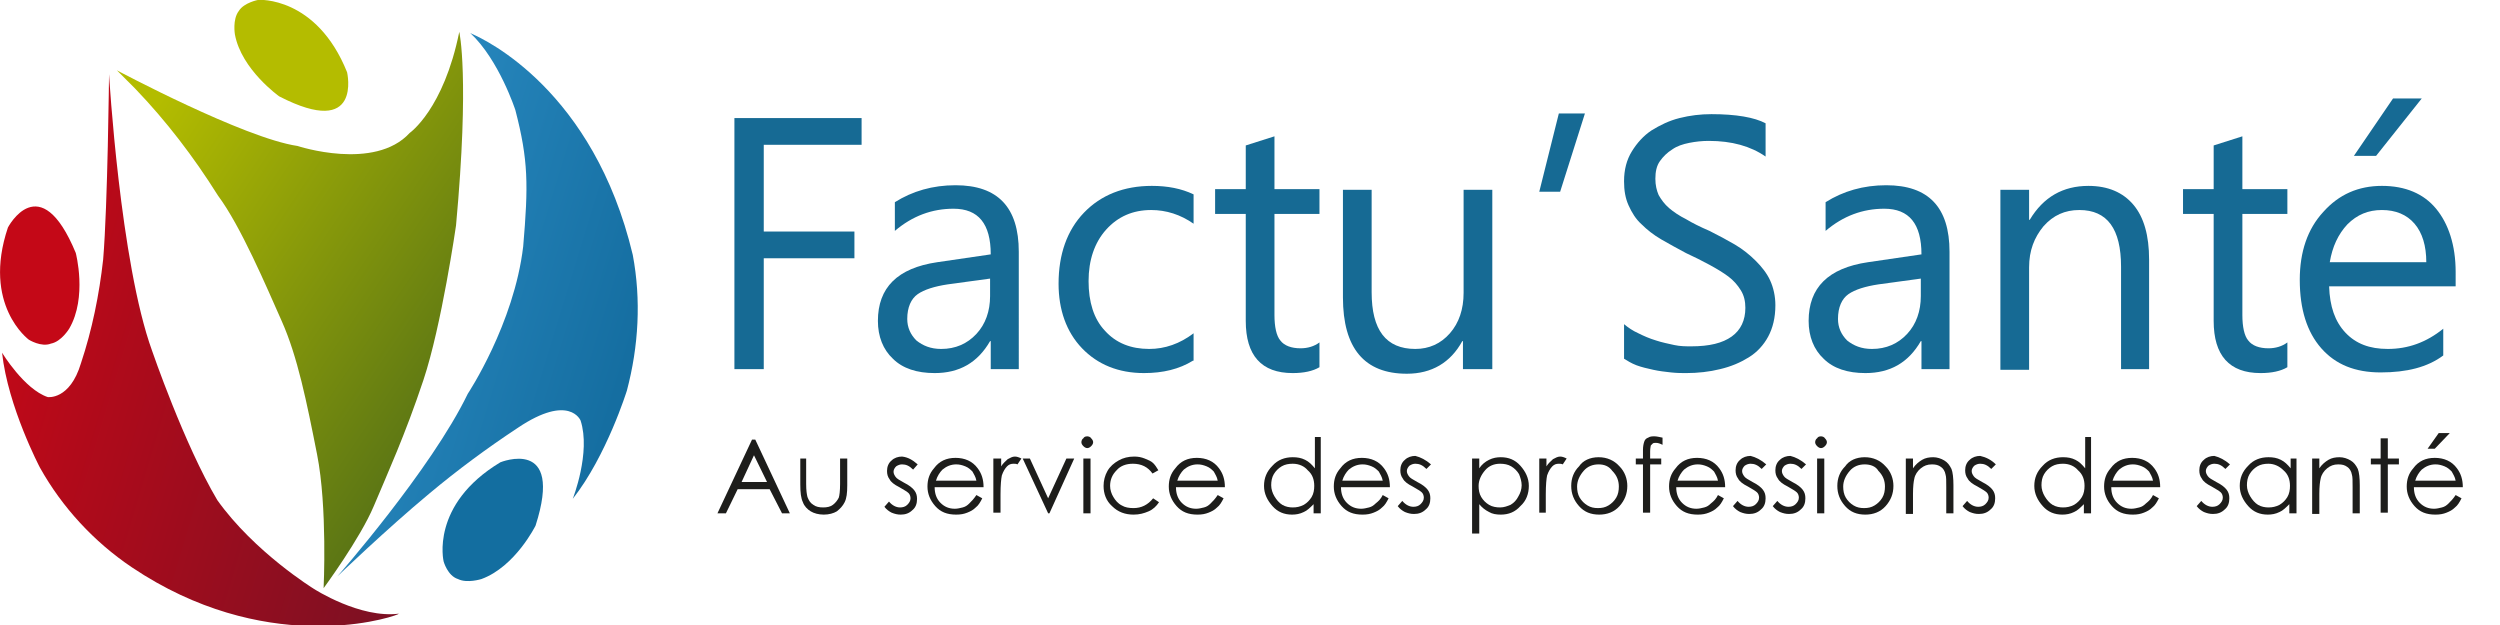 <?xml version="1.0" encoding="utf-8"?>
<!-- Generator: Adobe Illustrator 26.0.2, SVG Export Plug-In . SVG Version: 6.00 Build 0)  -->
<svg version="1.1" id="Calque_1" xmlns="http://www.w3.org/2000/svg" xmlns:xlink="http://www.w3.org/1999/xlink" x="0px" y="0px"
	 viewBox="0 0 383.3 95.9" style="enable-background:new 0 0 383.3 95.9;" xml:space="preserve">
<style type="text/css">
	.st0{fill-rule:evenodd;clip-rule:evenodd;fill:url(#Tracé_1996_00000109000517179201108000000007970732901087790764_);}
	.st1{fill-rule:evenodd;clip-rule:evenodd;fill:url(#Tracé_1997_00000061443929430795205070000005181154628756846264_);}
	.st2{fill-rule:evenodd;clip-rule:evenodd;fill:#B4BC00;}
	.st3{fill-rule:evenodd;clip-rule:evenodd;fill:url(#Tracé_1999_00000138553138496962046290000008193475786672084889_);}
	.st4{fill-rule:evenodd;clip-rule:evenodd;fill:#136EA0;}
	.st5{fill-rule:evenodd;clip-rule:evenodd;fill:#C40817;}
	.st6{enable-background:new    ;}
	.st7{fill:#166A94;}
	.st8{fill:#1D1D1B;}
</style>
<g id="Groupe_616" transform="translate(48.716 51.279)">
	<g id="Groupe_615">
		
			<linearGradient id="Tracé_1996_00000129165129264413403080000010989366627677059722_" gradientUnits="userSpaceOnUse" x1="-208.282" y1="412.832" x2="-207.338" y2="412.31" gradientTransform="matrix(46.099 0 0 -83.323 9599.82 34377.406)">
			<stop  offset="0" style="stop-color:#2E90C8"/>
			<stop  offset="1" style="stop-color:#156EA1"/>
		</linearGradient>
		
			<path id="Tracé_1996" style="fill-rule:evenodd;clip-rule:evenodd;fill:url(#Tracé_1996_00000129165129264413403080000010989366627677059722_);" d="
			M23.4-46.2c0,0,0.1,0,0.2,0.1c2.1,0.9,18.7,8.7,24.7,33.9c1.3,6.9,0.9,14-0.9,20.8c0,0-3.1,10-8.3,16.6c0,0,2.8-7.1,1.2-12
			c0,0-1.7-4.2-9.6,1.1c-4.7,3.1-9.3,6.5-13.6,10.1C10.6,29.8,3,37.1,3,37.1s14.4-16.4,20-28c0,0,7.1-10.7,8.5-22.6
			c0.8-9.4,0.8-13.2-1.2-20.9C30.3-34.4,27.8-42.1,23.4-46.2z"/>
		
			<linearGradient id="Tracé_1997_00000018955317802302053210000016388282141979847338_" gradientUnits="userSpaceOnUse" x1="-208.349" y1="413.273" x2="-207.552" y2="412.414" gradientTransform="matrix(53.063 0 0 -85.257 11040.513 35184.875)">
			<stop  offset="0" style="stop-color:#B3BC00"/>
			<stop  offset="1" style="stop-color:#496719"/>
		</linearGradient>
		
			<path id="Tracé_1997" style="fill-rule:evenodd;clip-rule:evenodd;fill:url(#Tracé_1997_00000018955317802302053210000016388282141979847338_);" d="
			M-30.8-40.5c0,0,19.5,10.4,27.7,11.6c0,0,11.8,3.9,17.2-2c0,0,5.2-3.6,7.6-15.5c0,0,1.6,6.9-0.5,29.7c0,0-2.2,15.3-5,23.7
			s-5.5,14.3-7.6,19.3S0.9,38.9,0.9,38.9s0.6-12.4-1-20.5S-3.1,3.4-5.5-2s-6.3-14.6-9.8-19.3C-19-27.2-23.2-32.7-28-37.7L-30.8-40.5
			z"/>
		<path id="Tracé_1998" class="st2" d="M-9.1-51.3c0,0,8.9-0.6,13.6,11.1c0,0,2.4,10.3-10.4,3.7c0,0-5.8-4.1-6.8-9.5
			c0,0-0.4-2.3,0.6-3.6C-11.3-50.9-9.1-51.3-9.1-51.3z"/>
		
			<linearGradient id="Tracé_1999_00000119825772387525694450000011114574622673179541_" gradientUnits="userSpaceOnUse" x1="-209.033" y1="412.874" x2="-207.896" y2="412.402" gradientTransform="matrix(60.898 0 0 -84.586 12681.731 34911.238)">
			<stop  offset="0" style="stop-color:#C40817"/>
			<stop  offset="1" style="stop-color:#771124"/>
		</linearGradient>
		
			<path id="Tracé_1999" style="fill-rule:evenodd;clip-rule:evenodd;fill:url(#Tracé_1999_00000119825772387525694450000011114574622673179541_);" d="
			M12.5,42.8c0,0-0.1,0-0.2,0.1c-2.1,0.9-20.7,6.3-40.8-7.2c-5.8-3.9-10.7-9.2-14.1-15.3c0,0-4.9-9.3-5.8-17.6c0,0,3.4,5.6,7,6.8
			c0,0,3.4,0.5,5.1-5.2c1.7-5.1,2.8-10.5,3.4-15.9c0.7-8.4,0.9-28.4,0.9-28.4s1.7,28.9,6.6,42.4c0,0,4.9,14.3,10,22.9
			c5.7,8,14.8,13.6,14.8,13.6S6.5,43.6,12.5,42.8z"/>
		<path id="Tracé_2000" class="st4" d="M19.3,34.8c0,0-2.1-8.7,8.7-15.2c0,0,9.8-4,5.4,9.7c0,0-3.1,6.3-8.3,8.2c0,0-2.2,0.7-3.6,0
			C19.9,37,19.3,34.8,19.3,34.8z"/>
		<path id="Tracé_2001" class="st5" d="M-44.3,0.8c0,0-7.2-5.3-3.2-17.2c0,0,4.9-9.4,10.4,3.9c0,0,1.8,6.8-1,11.6
			c0,0-1.2,2-2.8,2.3C-42.4,2-44.3,0.8-44.3,0.8z"/>
	</g>
</g>
<g class="st6">
	<path class="st7" d="M132.1,22.2h-15v13.3H131v4.1h-13.9v17h-4.5V18.1h19.5V22.2z"/>
</g>
<g class="st6">
	<path class="st7" d="M156.3,56.6h-4.4v-4.3h-0.1c-1.9,3.3-4.7,4.9-8.5,4.9c-2.7,0-4.9-0.7-6.4-2.2c-1.5-1.4-2.3-3.4-2.3-5.8
		c0-5.1,3-8.1,9.1-9l8.2-1.2c0-4.7-1.9-7-5.7-7c-3.3,0-6.3,1.1-9,3.4V31c2.7-1.7,5.8-2.6,9.3-2.6c6.5,0,9.7,3.4,9.7,10.2V56.6z
		 M151.9,42.7l-6.6,0.9c-2,0.3-3.6,0.8-4.6,1.5c-1,0.7-1.6,2-1.6,3.8c0,1.3,0.5,2.4,1.4,3.3c1,0.8,2.2,1.3,3.8,1.3
		c2.2,0,4-0.8,5.4-2.3c1.4-1.5,2.1-3.5,2.1-5.8V42.7z"/>
</g>
<g class="st6">
	<path class="st7" d="M182.9,55.3c-2.1,1.3-4.6,1.9-7.5,1.9c-3.9,0-7.1-1.3-9.5-3.8c-2.4-2.5-3.6-5.9-3.6-9.9
		c0-4.5,1.3-8.2,3.9-10.9c2.6-2.7,6.1-4.1,10.4-4.1c2.4,0,4.5,0.4,6.4,1.3v4.5c-2-1.4-4.2-2.1-6.5-2.1c-2.8,0-5.1,1-6.9,3
		c-1.8,2-2.7,4.7-2.7,7.9c0,3.2,0.8,5.8,2.5,7.6c1.7,1.9,4,2.8,6.8,2.8c2.4,0,4.7-0.8,6.8-2.4V55.3z"/>
</g>
<g class="st6">
	<path class="st7" d="M202.3,56.3c-1,0.6-2.4,0.9-4.1,0.9c-4.8,0-7.2-2.7-7.2-8V32.8h-4.7v-3.8h4.7v-6.7l4.4-1.4v8.1h6.9v3.8h-6.9
		v15.5c0,1.8,0.3,3.2,0.9,3.9c0.6,0.8,1.7,1.2,3.1,1.2c1.1,0,2.1-0.3,2.9-0.9V56.3z"/>
</g>
<g class="st6">
	<path class="st7" d="M228.7,56.6h-4.4v-4.3h-0.1c-1.8,3.3-4.7,5-8.5,5c-6.5,0-9.8-3.9-9.8-11.7V29.1h4.4v15.7
		c0,5.8,2.2,8.7,6.7,8.7c2.1,0,3.9-0.8,5.3-2.4c1.4-1.6,2.1-3.7,2.1-6.2V29.1h4.4V56.6z"/>
	<path class="st7" d="M243,17.4l-3.8,12h-3.2l3-12H243z"/>
	<path class="st7" d="M249,55v-5.3c0.6,0.5,1.3,1,2.2,1.4c0.8,0.4,1.7,0.8,2.7,1.1c0.9,0.3,1.9,0.5,2.8,0.7c0.9,0.2,1.8,0.2,2.6,0.2
		c2.8,0,4.8-0.5,6.2-1.5c1.4-1,2.1-2.5,2.1-4.4c0-1-0.2-1.9-0.7-2.7c-0.5-0.8-1.1-1.5-1.9-2.1c-0.8-0.6-1.8-1.2-2.9-1.8
		c-1.1-0.6-2.3-1.2-3.6-1.8c-1.3-0.7-2.6-1.4-3.8-2.1c-1.2-0.7-2.2-1.5-3-2.3c-0.9-0.8-1.5-1.8-2-2.9c-0.5-1.1-0.7-2.3-0.7-3.7
		c0-1.8,0.4-3.3,1.2-4.6c0.8-1.3,1.8-2.4,3-3.2c1.3-0.8,2.7-1.5,4.3-1.9c1.6-0.4,3.2-0.6,4.9-0.6c3.8,0,6.6,0.5,8.3,1.4v5.1
		c-2.3-1.6-5.2-2.4-8.7-2.4c-1,0-2,0.1-3,0.3c-1,0.2-1.9,0.5-2.6,1c-0.8,0.5-1.4,1.1-1.9,1.8c-0.5,0.7-0.7,1.6-0.7,2.7
		c0,1,0.2,1.8,0.5,2.5c0.4,0.7,0.9,1.4,1.6,2c0.7,0.6,1.6,1.2,2.6,1.7c1,0.6,2.2,1.2,3.6,1.8c1.4,0.7,2.7,1.4,3.9,2.1
		s2.3,1.6,3.2,2.5c0.9,0.9,1.7,1.9,2.2,3c0.5,1.1,0.8,2.4,0.8,3.8c0,1.9-0.4,3.5-1.1,4.8c-0.7,1.3-1.7,2.4-3,3.2
		c-1.3,0.8-2.7,1.4-4.4,1.8c-1.6,0.4-3.4,0.6-5.2,0.6c-0.6,0-1.4,0-2.3-0.1c-0.9-0.1-1.8-0.2-2.7-0.4c-0.9-0.2-1.8-0.4-2.6-0.7
		C250.1,55.7,249.5,55.3,249,55z"/>
</g>
<g class="st6">
	<path class="st7" d="M299,56.6h-4.4v-4.3h-0.1c-1.9,3.3-4.7,4.9-8.5,4.9c-2.7,0-4.9-0.7-6.4-2.2c-1.5-1.4-2.3-3.4-2.3-5.8
		c0-5.1,3-8.1,9.1-9l8.2-1.2c0-4.7-1.9-7-5.7-7c-3.3,0-6.3,1.1-9,3.4V31c2.7-1.7,5.8-2.6,9.3-2.6c6.5,0,9.7,3.4,9.7,10.2V56.6z
		 M294.6,42.7l-6.6,0.9c-2,0.3-3.6,0.8-4.6,1.5c-1,0.7-1.6,2-1.6,3.8c0,1.3,0.5,2.4,1.4,3.3c1,0.8,2.2,1.3,3.8,1.3
		c2.2,0,4-0.8,5.4-2.3c1.4-1.5,2.1-3.5,2.1-5.8V42.7z"/>
</g>
<g class="st6">
	<path class="st7" d="M329.6,56.6h-4.4V40.9c0-5.8-2.1-8.7-6.4-8.7c-2.2,0-4,0.8-5.5,2.5c-1.4,1.7-2.2,3.7-2.2,6.3v15.7h-4.4V29.1
		h4.4v4.6h0.1c2.1-3.5,5.1-5.2,9-5.2c3,0,5.3,1,6.9,2.9c1.6,1.9,2.4,4.7,2.4,8.4V56.6z"/>
</g>
<g class="st6">
	<path class="st7" d="M350.7,56.3c-1,0.6-2.4,0.9-4.1,0.9c-4.8,0-7.2-2.7-7.2-8V32.8h-4.7v-3.8h4.7v-6.7l4.4-1.4v8.1h6.9v3.8h-6.9
		v15.5c0,1.8,0.3,3.2,0.9,3.9c0.6,0.8,1.7,1.2,3.1,1.2c1.1,0,2.1-0.3,2.9-0.9V56.3z"/>
</g>
<g class="st6">
	<path class="st7" d="M376.5,43.9h-19.4c0.1,3.1,0.9,5.4,2.5,7.1c1.6,1.7,3.7,2.5,6.5,2.5c3.1,0,5.9-1,8.5-3.1v4.1
		c-2.4,1.8-5.6,2.6-9.6,2.6c-3.9,0-6.9-1.2-9.1-3.7c-2.2-2.5-3.3-6-3.3-10.5c0-4.3,1.2-7.8,3.6-10.4c2.4-2.7,5.4-4,9-4
		s6.4,1.2,8.3,3.5s3,5.6,3,9.7V43.9z M372,40.2c0-2.5-0.6-4.5-1.8-5.9c-1.2-1.4-2.9-2.1-5-2.1c-2.1,0-3.8,0.7-5.3,2.2
		c-1.4,1.5-2.3,3.4-2.7,5.8H372z M371.3,15.1l-7,8.8h-3.4l6-8.8H371.3z"/>
</g>
<g class="st6">
	<path class="st8" d="M115.8,67.4l5.3,11.3h-1.2L118,75h-4.9l-1.8,3.7h-1.3l5.3-11.3H115.8z M115.6,69.8l-1.9,4.1h3.9L115.6,69.8z"
		/>
	<path class="st8" d="M122.5,70.3h1.1v3.9c0,1,0.1,1.6,0.2,2c0.2,0.5,0.4,0.9,0.9,1.2c0.4,0.3,0.9,0.4,1.5,0.4s1.1-0.1,1.5-0.4
		c0.4-0.3,0.7-0.7,0.9-1.1c0.1-0.3,0.2-1,0.2-2.1v-3.9h1.1v4.1c0,1.2-0.1,2-0.4,2.6c-0.3,0.6-0.7,1-1.2,1.4c-0.5,0.3-1.2,0.5-2,0.5
		s-1.5-0.2-2-0.5c-0.5-0.3-1-0.8-1.2-1.4c-0.3-0.6-0.4-1.5-0.4-2.7V70.3z"/>
	<path class="st8" d="M140.7,71.2L140,72c-0.6-0.6-1.1-0.8-1.7-0.8c-0.3,0-0.6,0.1-0.9,0.3c-0.2,0.2-0.4,0.5-0.4,0.8
		c0,0.3,0.1,0.5,0.3,0.8c0.2,0.3,0.6,0.5,1.3,0.9c0.8,0.4,1.3,0.8,1.6,1.2c0.3,0.4,0.4,0.8,0.4,1.3c0,0.7-0.2,1.3-0.7,1.7
		c-0.5,0.5-1.1,0.7-1.8,0.7c-0.5,0-0.9-0.1-1.4-0.3c-0.4-0.2-0.8-0.5-1.1-0.9l0.7-0.8c0.5,0.6,1.1,0.9,1.7,0.9
		c0.4,0,0.8-0.1,1.1-0.4s0.5-0.6,0.5-1c0-0.3-0.1-0.6-0.3-0.8c-0.2-0.2-0.7-0.5-1.4-0.9c-0.8-0.4-1.3-0.8-1.5-1.2
		c-0.3-0.4-0.4-0.8-0.4-1.3c0-0.6,0.2-1.2,0.7-1.6c0.4-0.4,1-0.6,1.6-0.6C139.2,70.1,139.9,70.5,140.7,71.2z"/>
	<path class="st8" d="M149.7,75.9l0.9,0.5c-0.3,0.6-0.6,1.1-1,1.4c-0.4,0.4-0.8,0.6-1.3,0.8c-0.5,0.2-1,0.3-1.7,0.3
		c-1.4,0-2.4-0.4-3.2-1.3c-0.8-0.9-1.2-1.9-1.2-3c0-1.1,0.3-2,1-2.8c0.8-1.1,1.9-1.6,3.3-1.6c1.4,0,2.6,0.5,3.4,1.6
		c0.6,0.8,0.9,1.7,0.9,2.9h-7.5c0,1,0.3,1.8,0.9,2.4c0.6,0.6,1.3,0.9,2.2,0.9c0.4,0,0.8-0.1,1.2-0.2c0.4-0.1,0.7-0.3,1-0.6
		C149,76.8,149.3,76.5,149.7,75.9z M149.7,73.7c-0.1-0.6-0.4-1-0.6-1.4c-0.3-0.3-0.6-0.6-1.1-0.8c-0.5-0.2-0.9-0.3-1.4-0.3
		c-0.8,0-1.5,0.3-2.1,0.8c-0.4,0.4-0.8,1-1,1.7H149.7z"/>
	<path class="st8" d="M152.4,70.3h1.1v1.2c0.3-0.5,0.7-0.8,1-1.1c0.4-0.2,0.7-0.4,1.1-0.4c0.3,0,0.6,0.1,1,0.3l-0.6,0.9
		c-0.2-0.1-0.4-0.1-0.6-0.1c-0.4,0-0.7,0.1-1,0.4c-0.3,0.3-0.6,0.8-0.8,1.4c-0.1,0.5-0.2,1.4-0.2,2.9v2.8h-1.1V70.3z"/>
	<path class="st8" d="M156.8,70.3h1.1l2.8,6.1l2.8-6.1h1.2l-3.8,8.4h-0.2L156.8,70.3z"/>
	<path class="st8" d="M166.7,66.9c0.2,0,0.5,0.1,0.6,0.3c0.2,0.2,0.3,0.4,0.3,0.6c0,0.2-0.1,0.4-0.3,0.6c-0.2,0.2-0.4,0.3-0.6,0.3
		c-0.2,0-0.4-0.1-0.6-0.3c-0.2-0.2-0.3-0.4-0.3-0.6c0-0.2,0.1-0.5,0.3-0.6C166.2,67,166.4,66.9,166.7,66.9z M166.1,70.3h1.1v8.4
		h-1.1V70.3z"/>
	<path class="st8" d="M177.6,72.1l-0.9,0.5c-0.7-1-1.7-1.5-3-1.5c-1,0-1.9,0.3-2.5,1c-0.7,0.7-1,1.5-1,2.4c0,0.6,0.2,1.2,0.5,1.7
		c0.3,0.5,0.7,1,1.3,1.3c0.5,0.3,1.1,0.4,1.8,0.4c1.2,0,2.2-0.5,3-1.5l0.9,0.6c-0.4,0.6-0.9,1.1-1.6,1.4c-0.7,0.3-1.4,0.5-2.3,0.5
		c-1.3,0-2.4-0.4-3.3-1.3c-0.9-0.8-1.3-1.9-1.3-3.1c0-0.8,0.2-1.6,0.6-2.3c0.4-0.7,1-1.2,1.7-1.6s1.5-0.6,2.4-0.6
		c0.6,0,1.1,0.1,1.6,0.3c0.5,0.2,1,0.4,1.3,0.7S177.3,71.6,177.6,72.1z"/>
	<path class="st8" d="M186.7,75.9l0.9,0.5c-0.3,0.6-0.6,1.1-1,1.4c-0.4,0.4-0.8,0.6-1.3,0.8c-0.5,0.2-1,0.3-1.7,0.3
		c-1.4,0-2.4-0.4-3.2-1.3c-0.8-0.9-1.2-1.9-1.2-3c0-1.1,0.3-2,1-2.8c0.8-1.1,1.9-1.6,3.3-1.6c1.4,0,2.6,0.5,3.4,1.6
		c0.6,0.8,0.9,1.7,0.9,2.9h-7.5c0,1,0.3,1.8,0.9,2.4c0.6,0.6,1.3,0.9,2.2,0.9c0.4,0,0.8-0.1,1.2-0.2c0.4-0.1,0.7-0.3,1-0.6
		C186,76.8,186.3,76.5,186.7,75.9z M186.7,73.7c-0.1-0.6-0.4-1-0.6-1.4c-0.3-0.3-0.6-0.6-1.1-0.8c-0.5-0.2-0.9-0.3-1.4-0.3
		c-0.8,0-1.5,0.3-2.1,0.8c-0.4,0.4-0.8,1-1,1.7H186.7z"/>
	<path class="st8" d="M202.5,67.1v11.6h-1.1v-1.4c-0.5,0.5-1,1-1.5,1.2c-0.6,0.3-1.2,0.4-1.8,0.4c-1.2,0-2.2-0.4-3-1.3
		c-0.8-0.9-1.3-1.9-1.3-3.1c0-1.2,0.4-2.2,1.3-3.1c0.8-0.9,1.9-1.3,3.1-1.3c0.7,0,1.3,0.1,1.9,0.4c0.6,0.3,1,0.7,1.5,1.3v-4.8H202.5
		z M198.2,71.1c-0.6,0-1.2,0.1-1.7,0.4c-0.5,0.3-0.9,0.7-1.2,1.2c-0.3,0.5-0.4,1.1-0.4,1.7c0,0.6,0.2,1.2,0.5,1.7
		c0.3,0.5,0.7,1,1.2,1.3c0.5,0.3,1.1,0.4,1.6,0.4c0.6,0,1.1-0.1,1.7-0.4c0.5-0.3,0.9-0.7,1.2-1.2c0.3-0.5,0.4-1.1,0.4-1.7
		c0-1-0.3-1.8-1-2.4C200,71.5,199.2,71.1,198.2,71.1z"/>
	<path class="st8" d="M212,75.9l0.9,0.5c-0.3,0.6-0.6,1.1-1,1.4c-0.4,0.4-0.8,0.6-1.3,0.8c-0.5,0.2-1,0.3-1.7,0.3
		c-1.4,0-2.4-0.4-3.2-1.3c-0.8-0.9-1.2-1.9-1.2-3c0-1.1,0.3-2,1-2.8c0.8-1.1,1.9-1.6,3.3-1.6c1.4,0,2.6,0.5,3.4,1.6
		c0.6,0.8,0.9,1.7,0.9,2.9h-7.5c0,1,0.3,1.8,0.9,2.4c0.6,0.6,1.3,0.9,2.2,0.9c0.4,0,0.8-0.1,1.2-0.2c0.4-0.1,0.7-0.3,1-0.6
		C211.4,76.8,211.7,76.5,212,75.9z M212,73.7c-0.1-0.6-0.4-1-0.6-1.4c-0.3-0.3-0.6-0.6-1.1-0.8c-0.5-0.2-0.9-0.3-1.4-0.3
		c-0.8,0-1.5,0.3-2.1,0.8c-0.4,0.4-0.8,1-1,1.7H212z"/>
	<path class="st8" d="M219.4,71.2l-0.7,0.7c-0.6-0.6-1.1-0.8-1.7-0.8c-0.3,0-0.6,0.1-0.9,0.3c-0.2,0.2-0.4,0.5-0.4,0.8
		c0,0.3,0.1,0.5,0.3,0.8c0.2,0.3,0.6,0.5,1.3,0.9c0.8,0.4,1.3,0.8,1.6,1.2c0.3,0.4,0.4,0.8,0.4,1.3c0,0.7-0.2,1.3-0.7,1.7
		c-0.5,0.5-1.1,0.7-1.8,0.7c-0.5,0-0.9-0.1-1.4-0.3c-0.4-0.2-0.8-0.5-1.1-0.9l0.7-0.8c0.5,0.6,1.1,0.9,1.7,0.9
		c0.4,0,0.8-0.1,1.1-0.4c0.3-0.3,0.5-0.6,0.5-1c0-0.3-0.1-0.6-0.3-0.8c-0.2-0.2-0.7-0.5-1.4-0.9c-0.8-0.4-1.3-0.8-1.5-1.2
		c-0.3-0.4-0.4-0.8-0.4-1.3c0-0.6,0.2-1.2,0.7-1.6c0.4-0.4,1-0.6,1.6-0.6C217.8,70.1,218.6,70.5,219.4,71.2z"/>
	<path class="st8" d="M225.7,70.3h1.1v1.5c0.4-0.6,0.9-1,1.5-1.3c0.6-0.3,1.2-0.4,1.8-0.4c1.2,0,2.2,0.4,3,1.3
		c0.8,0.9,1.3,1.9,1.3,3.1c0,1.2-0.4,2.3-1.3,3.1c-0.8,0.9-1.8,1.3-3,1.3c-0.7,0-1.3-0.1-1.8-0.4c-0.6-0.3-1.1-0.7-1.5-1.2v4.5h-1.1
		V70.3z M230,71.1c-0.9,0-1.7,0.3-2.3,1c-0.6,0.7-1,1.5-1,2.4c0,0.6,0.1,1.2,0.4,1.7c0.3,0.5,0.7,0.9,1.2,1.2
		c0.5,0.3,1.1,0.4,1.7,0.4c0.6,0,1.1-0.2,1.6-0.4c0.5-0.3,0.9-0.7,1.2-1.3c0.3-0.5,0.5-1.1,0.5-1.7c0-0.6-0.2-1.2-0.4-1.7
		c-0.3-0.5-0.7-0.9-1.2-1.2S230.6,71.1,230,71.1z"/>
	<path class="st8" d="M236,70.3h1.1v1.2c0.3-0.5,0.7-0.8,1-1.1c0.4-0.2,0.7-0.4,1.1-0.4c0.3,0,0.6,0.1,1,0.3l-0.6,0.9
		c-0.2-0.1-0.4-0.1-0.6-0.1c-0.4,0-0.7,0.1-1,0.4c-0.3,0.3-0.6,0.8-0.8,1.4c-0.1,0.5-0.2,1.4-0.2,2.9v2.8H236V70.3z"/>
	<path class="st8" d="M245.1,70.1c1.3,0,2.4,0.5,3.2,1.4c0.8,0.8,1.2,1.9,1.2,3c0,1.2-0.4,2.2-1.2,3.1c-0.8,0.9-1.9,1.3-3.1,1.3
		c-1.3,0-2.3-0.4-3.1-1.3c-0.8-0.9-1.2-1.9-1.2-3.1c0-1.2,0.4-2.2,1.2-3C242.7,70.6,243.8,70.1,245.1,70.1z M245.1,71.2
		c-0.9,0-1.7,0.3-2.3,1c-0.6,0.7-1,1.5-1,2.4c0,0.6,0.1,1.2,0.4,1.7c0.3,0.5,0.7,0.9,1.2,1.2c0.5,0.3,1,0.4,1.6,0.4
		c0.6,0,1.1-0.1,1.6-0.4c0.5-0.3,0.9-0.7,1.2-1.2c0.3-0.5,0.4-1.1,0.4-1.7c0-0.9-0.3-1.7-1-2.4C246.7,71.5,246,71.2,245.1,71.2z"/>
	<path class="st8" d="M254.9,67.1v1.1c-0.4-0.2-0.7-0.3-1-0.3c-0.2,0-0.4,0-0.5,0.1c-0.1,0.1-0.2,0.2-0.3,0.3c0,0.1-0.1,0.4-0.1,0.9
		l0,1.1h1.7v0.9H253l0,7.4h-1.1v-7.4h-1.1v-0.9h1.1V69c0-0.6,0.1-1,0.2-1.3c0.1-0.3,0.3-0.5,0.6-0.6c0.3-0.2,0.6-0.2,1-0.2
		C254,66.9,254.4,67,254.9,67.1z"/>
	<path class="st8" d="M263.4,75.9l0.9,0.5c-0.3,0.6-0.6,1.1-1,1.4c-0.4,0.4-0.8,0.6-1.3,0.8c-0.5,0.2-1,0.3-1.7,0.3
		c-1.4,0-2.4-0.4-3.2-1.3c-0.8-0.9-1.2-1.9-1.2-3c0-1.1,0.3-2,1-2.8c0.8-1.1,1.9-1.6,3.3-1.6c1.4,0,2.6,0.5,3.4,1.6
		c0.6,0.8,0.9,1.7,0.9,2.9h-7.5c0,1,0.3,1.8,0.9,2.4c0.6,0.6,1.3,0.9,2.2,0.9c0.4,0,0.8-0.1,1.2-0.2c0.4-0.1,0.7-0.3,1-0.6
		C262.8,76.8,263.1,76.5,263.4,75.9z M263.4,73.7c-0.1-0.6-0.4-1-0.6-1.4c-0.3-0.3-0.6-0.6-1.1-0.8c-0.5-0.2-0.9-0.3-1.4-0.3
		c-0.8,0-1.5,0.3-2.1,0.8c-0.4,0.4-0.8,1-1,1.7H263.4z"/>
	<path class="st8" d="M270.8,71.2l-0.7,0.7c-0.6-0.6-1.1-0.8-1.7-0.8c-0.3,0-0.6,0.1-0.9,0.3c-0.2,0.2-0.4,0.5-0.4,0.8
		c0,0.3,0.1,0.5,0.3,0.8c0.2,0.3,0.6,0.5,1.3,0.9c0.8,0.4,1.3,0.8,1.6,1.2c0.3,0.4,0.4,0.8,0.4,1.3c0,0.7-0.2,1.3-0.7,1.7
		c-0.5,0.5-1.1,0.7-1.8,0.7c-0.5,0-0.9-0.1-1.4-0.3c-0.4-0.2-0.8-0.5-1.1-0.9l0.7-0.8c0.5,0.6,1.1,0.9,1.7,0.9
		c0.4,0,0.8-0.1,1.1-0.4c0.3-0.3,0.5-0.6,0.5-1c0-0.3-0.1-0.6-0.3-0.8c-0.2-0.2-0.7-0.5-1.4-0.9c-0.8-0.4-1.3-0.8-1.5-1.2
		c-0.3-0.4-0.4-0.8-0.4-1.3c0-0.6,0.2-1.2,0.7-1.6c0.4-0.4,1-0.6,1.6-0.6C269.2,70.1,270,70.5,270.8,71.2z"/>
	<path class="st8" d="M276.9,71.2l-0.7,0.7c-0.6-0.6-1.1-0.8-1.7-0.8c-0.3,0-0.6,0.1-0.9,0.3c-0.2,0.2-0.4,0.5-0.4,0.8
		c0,0.3,0.1,0.5,0.3,0.8c0.2,0.3,0.6,0.5,1.3,0.9c0.8,0.4,1.3,0.8,1.6,1.2c0.3,0.4,0.4,0.8,0.4,1.3c0,0.7-0.2,1.3-0.7,1.7
		c-0.5,0.5-1.1,0.7-1.8,0.7c-0.5,0-0.9-0.1-1.4-0.3c-0.4-0.2-0.8-0.5-1.1-0.9l0.7-0.8c0.5,0.6,1.1,0.9,1.7,0.9
		c0.4,0,0.8-0.1,1.1-0.4c0.3-0.3,0.5-0.6,0.5-1c0-0.3-0.1-0.6-0.3-0.8c-0.2-0.2-0.7-0.5-1.4-0.9c-0.8-0.4-1.3-0.8-1.5-1.2
		c-0.3-0.4-0.4-0.8-0.4-1.3c0-0.6,0.2-1.2,0.7-1.6c0.4-0.4,1-0.6,1.6-0.6C275.3,70.1,276.1,70.5,276.9,71.2z"/>
	<path class="st8" d="M279.2,66.9c0.2,0,0.5,0.1,0.6,0.3c0.2,0.2,0.3,0.4,0.3,0.6c0,0.2-0.1,0.4-0.3,0.6c-0.2,0.2-0.4,0.3-0.6,0.3
		c-0.2,0-0.4-0.1-0.6-0.3c-0.2-0.2-0.3-0.4-0.3-0.6c0-0.2,0.1-0.5,0.3-0.6C278.7,67,278.9,66.9,279.2,66.9z M278.6,70.3h1.1v8.4
		h-1.1V70.3z"/>
	<path class="st8" d="M285.9,70.1c1.3,0,2.4,0.5,3.2,1.4c0.8,0.8,1.2,1.9,1.2,3c0,1.2-0.4,2.2-1.2,3.1c-0.8,0.9-1.9,1.3-3.1,1.3
		c-1.3,0-2.3-0.4-3.1-1.3c-0.8-0.9-1.2-1.9-1.2-3.1c0-1.2,0.4-2.2,1.2-3C283.5,70.6,284.6,70.1,285.9,70.1z M285.9,71.2
		c-0.9,0-1.7,0.3-2.3,1c-0.6,0.7-1,1.5-1,2.4c0,0.6,0.1,1.2,0.4,1.7c0.3,0.5,0.7,0.9,1.2,1.2c0.5,0.3,1,0.4,1.6,0.4
		c0.6,0,1.1-0.1,1.6-0.4c0.5-0.3,0.9-0.7,1.2-1.2c0.3-0.5,0.4-1.1,0.4-1.7c0-0.9-0.3-1.7-1-2.4C287.6,71.5,286.8,71.2,285.9,71.2z"
		/>
	<path class="st8" d="M292.2,70.3h1.1v1.5c0.4-0.6,0.9-1,1.4-1.3c0.5-0.3,1.1-0.4,1.7-0.4c0.6,0,1.2,0.2,1.7,0.5
		c0.5,0.3,0.8,0.7,1.1,1.3c0.2,0.5,0.3,1.4,0.3,2.5v4.3h-1.1v-4c0-1,0-1.6-0.1-1.9c-0.1-0.6-0.4-1-0.7-1.2c-0.4-0.3-0.8-0.4-1.4-0.4
		c-0.7,0-1.2,0.2-1.7,0.6c-0.5,0.4-0.9,1-1,1.6c-0.1,0.4-0.2,1.2-0.2,2.3v3.1h-1.1V70.3z"/>
	<path class="st8" d="M306,71.2l-0.7,0.7c-0.6-0.6-1.1-0.8-1.7-0.8c-0.3,0-0.6,0.1-0.9,0.3c-0.2,0.2-0.4,0.5-0.4,0.8
		c0,0.3,0.1,0.5,0.3,0.8c0.2,0.3,0.6,0.5,1.3,0.9c0.8,0.4,1.3,0.8,1.6,1.2c0.3,0.4,0.4,0.8,0.4,1.3c0,0.7-0.2,1.3-0.7,1.7
		c-0.5,0.5-1.1,0.7-1.8,0.7c-0.5,0-0.9-0.1-1.4-0.3c-0.4-0.2-0.8-0.5-1.1-0.9l0.7-0.8c0.5,0.6,1.1,0.9,1.7,0.9
		c0.4,0,0.8-0.1,1.1-0.4c0.3-0.3,0.5-0.6,0.5-1c0-0.3-0.1-0.6-0.3-0.8c-0.2-0.2-0.7-0.5-1.4-0.9c-0.8-0.4-1.3-0.8-1.5-1.2
		c-0.3-0.4-0.4-0.8-0.4-1.3c0-0.6,0.2-1.2,0.7-1.6c0.4-0.4,1-0.6,1.6-0.6C304.5,70.1,305.3,70.5,306,71.2z"/>
	<path class="st8" d="M320.6,67.1v11.6h-1.1v-1.4c-0.5,0.5-1,1-1.5,1.2c-0.6,0.3-1.2,0.4-1.8,0.4c-1.2,0-2.2-0.4-3-1.3
		c-0.8-0.9-1.3-1.9-1.3-3.1c0-1.2,0.4-2.2,1.3-3.1c0.8-0.9,1.9-1.3,3.1-1.3c0.7,0,1.3,0.1,1.9,0.4c0.6,0.3,1,0.7,1.5,1.3v-4.8H320.6
		z M316.3,71.1c-0.6,0-1.2,0.1-1.7,0.4c-0.5,0.3-0.9,0.7-1.2,1.2c-0.3,0.5-0.4,1.1-0.4,1.7c0,0.6,0.2,1.2,0.5,1.7
		c0.3,0.5,0.7,1,1.2,1.3c0.5,0.3,1.1,0.4,1.6,0.4c0.6,0,1.1-0.1,1.7-0.4c0.5-0.3,0.9-0.7,1.2-1.2c0.3-0.5,0.4-1.1,0.4-1.7
		c0-1-0.3-1.8-1-2.4C318.1,71.5,317.3,71.1,316.3,71.1z"/>
	<path class="st8" d="M330.1,75.9l0.9,0.5c-0.3,0.6-0.6,1.1-1,1.4c-0.4,0.4-0.8,0.6-1.3,0.8c-0.5,0.2-1,0.3-1.7,0.3
		c-1.4,0-2.4-0.4-3.2-1.3c-0.8-0.9-1.2-1.9-1.2-3c0-1.1,0.3-2,1-2.8c0.8-1.1,1.9-1.6,3.3-1.6c1.4,0,2.6,0.5,3.4,1.6
		c0.6,0.8,0.9,1.7,0.9,2.9h-7.5c0,1,0.3,1.8,0.9,2.4c0.6,0.6,1.3,0.9,2.2,0.9c0.4,0,0.8-0.1,1.2-0.2c0.4-0.1,0.7-0.3,1-0.6
		C329.5,76.8,329.8,76.5,330.1,75.9z M330.1,73.7c-0.1-0.6-0.4-1-0.6-1.4c-0.3-0.3-0.6-0.6-1.1-0.8c-0.5-0.2-0.9-0.3-1.4-0.3
		c-0.8,0-1.5,0.3-2.1,0.8c-0.4,0.4-0.8,1-1,1.7H330.1z"/>
	<path class="st8" d="M341.9,71.2l-0.7,0.7c-0.6-0.6-1.1-0.8-1.7-0.8c-0.3,0-0.6,0.1-0.9,0.3c-0.2,0.2-0.4,0.5-0.4,0.8
		c0,0.3,0.1,0.5,0.3,0.8c0.2,0.3,0.6,0.5,1.3,0.9c0.8,0.4,1.3,0.8,1.6,1.2c0.3,0.4,0.4,0.8,0.4,1.3c0,0.7-0.2,1.3-0.7,1.7
		c-0.5,0.5-1.1,0.7-1.8,0.7c-0.5,0-0.9-0.1-1.4-0.3c-0.4-0.2-0.8-0.5-1.1-0.9l0.7-0.8c0.5,0.6,1.1,0.9,1.7,0.9
		c0.4,0,0.8-0.1,1.1-0.4c0.3-0.3,0.5-0.6,0.5-1c0-0.3-0.1-0.6-0.3-0.8c-0.2-0.2-0.7-0.5-1.4-0.9c-0.8-0.4-1.3-0.8-1.5-1.2
		c-0.3-0.4-0.4-0.8-0.4-1.3c0-0.6,0.2-1.2,0.7-1.6c0.4-0.4,1-0.6,1.6-0.6C340.3,70.1,341.1,70.5,341.9,71.2z"/>
	<path class="st8" d="M352.1,70.3v8.4H351v-1.4c-0.5,0.5-1,1-1.5,1.2c-0.6,0.3-1.2,0.4-1.8,0.4c-1.2,0-2.2-0.4-3-1.3
		c-0.8-0.9-1.3-1.9-1.3-3.1c0-1.2,0.4-2.2,1.3-3.1c0.8-0.9,1.9-1.3,3.1-1.3c0.7,0,1.3,0.1,1.9,0.4c0.6,0.3,1,0.7,1.5,1.3v-1.5H352.1
		z M347.8,71.1c-0.6,0-1.2,0.1-1.7,0.4c-0.5,0.3-0.9,0.7-1.2,1.2c-0.3,0.5-0.4,1.1-0.4,1.7c0,0.6,0.2,1.2,0.5,1.7
		c0.3,0.5,0.7,1,1.2,1.3c0.5,0.3,1.1,0.4,1.6,0.4c0.6,0,1.1-0.1,1.7-0.4c0.5-0.3,0.9-0.7,1.2-1.2c0.3-0.5,0.4-1.1,0.4-1.7
		c0-1-0.3-1.8-1-2.4C349.5,71.5,348.7,71.1,347.8,71.1z"/>
	<path class="st8" d="M354.5,70.3h1.1v1.5c0.4-0.6,0.9-1,1.4-1.3c0.5-0.3,1.1-0.4,1.7-0.4c0.6,0,1.2,0.2,1.7,0.5
		c0.5,0.3,0.8,0.7,1.1,1.3c0.2,0.5,0.3,1.4,0.3,2.5v4.3h-1.1v-4c0-1,0-1.6-0.1-1.9c-0.1-0.6-0.4-1-0.7-1.2c-0.4-0.3-0.8-0.4-1.4-0.4
		c-0.7,0-1.2,0.2-1.7,0.6c-0.5,0.4-0.9,1-1,1.6c-0.1,0.4-0.2,1.2-0.2,2.3v3.1h-1.1V70.3z"/>
	<path class="st8" d="M365,67.2h1.1v3.1h1.7v0.9h-1.7v7.4H365v-7.4h-1.5v-0.9h1.5V67.2z"/>
	<path class="st8" d="M376.5,75.9l0.9,0.5c-0.3,0.6-0.6,1.1-1,1.4c-0.4,0.4-0.8,0.6-1.3,0.8c-0.5,0.2-1,0.3-1.7,0.3
		c-1.4,0-2.4-0.4-3.2-1.3c-0.8-0.9-1.2-1.9-1.2-3c0-1.1,0.3-2,1-2.8c0.8-1.1,1.9-1.6,3.3-1.6c1.4,0,2.6,0.5,3.4,1.6
		c0.6,0.8,0.9,1.7,0.9,2.9h-7.5c0,1,0.3,1.8,0.9,2.4c0.6,0.6,1.3,0.9,2.2,0.9c0.4,0,0.8-0.1,1.2-0.2c0.4-0.1,0.7-0.3,1-0.6
		C375.8,76.8,376.1,76.5,376.5,75.9z M376.5,73.7c-0.1-0.6-0.4-1-0.6-1.4c-0.3-0.3-0.6-0.6-1.1-0.8c-0.5-0.2-0.9-0.3-1.4-0.3
		c-0.8,0-1.5,0.3-2.1,0.8c-0.4,0.4-0.8,1-1,1.7H376.5z M373.9,66.4h1.7l-2.3,2.4h-1.1L373.9,66.4z"/>
</g>
</svg>
